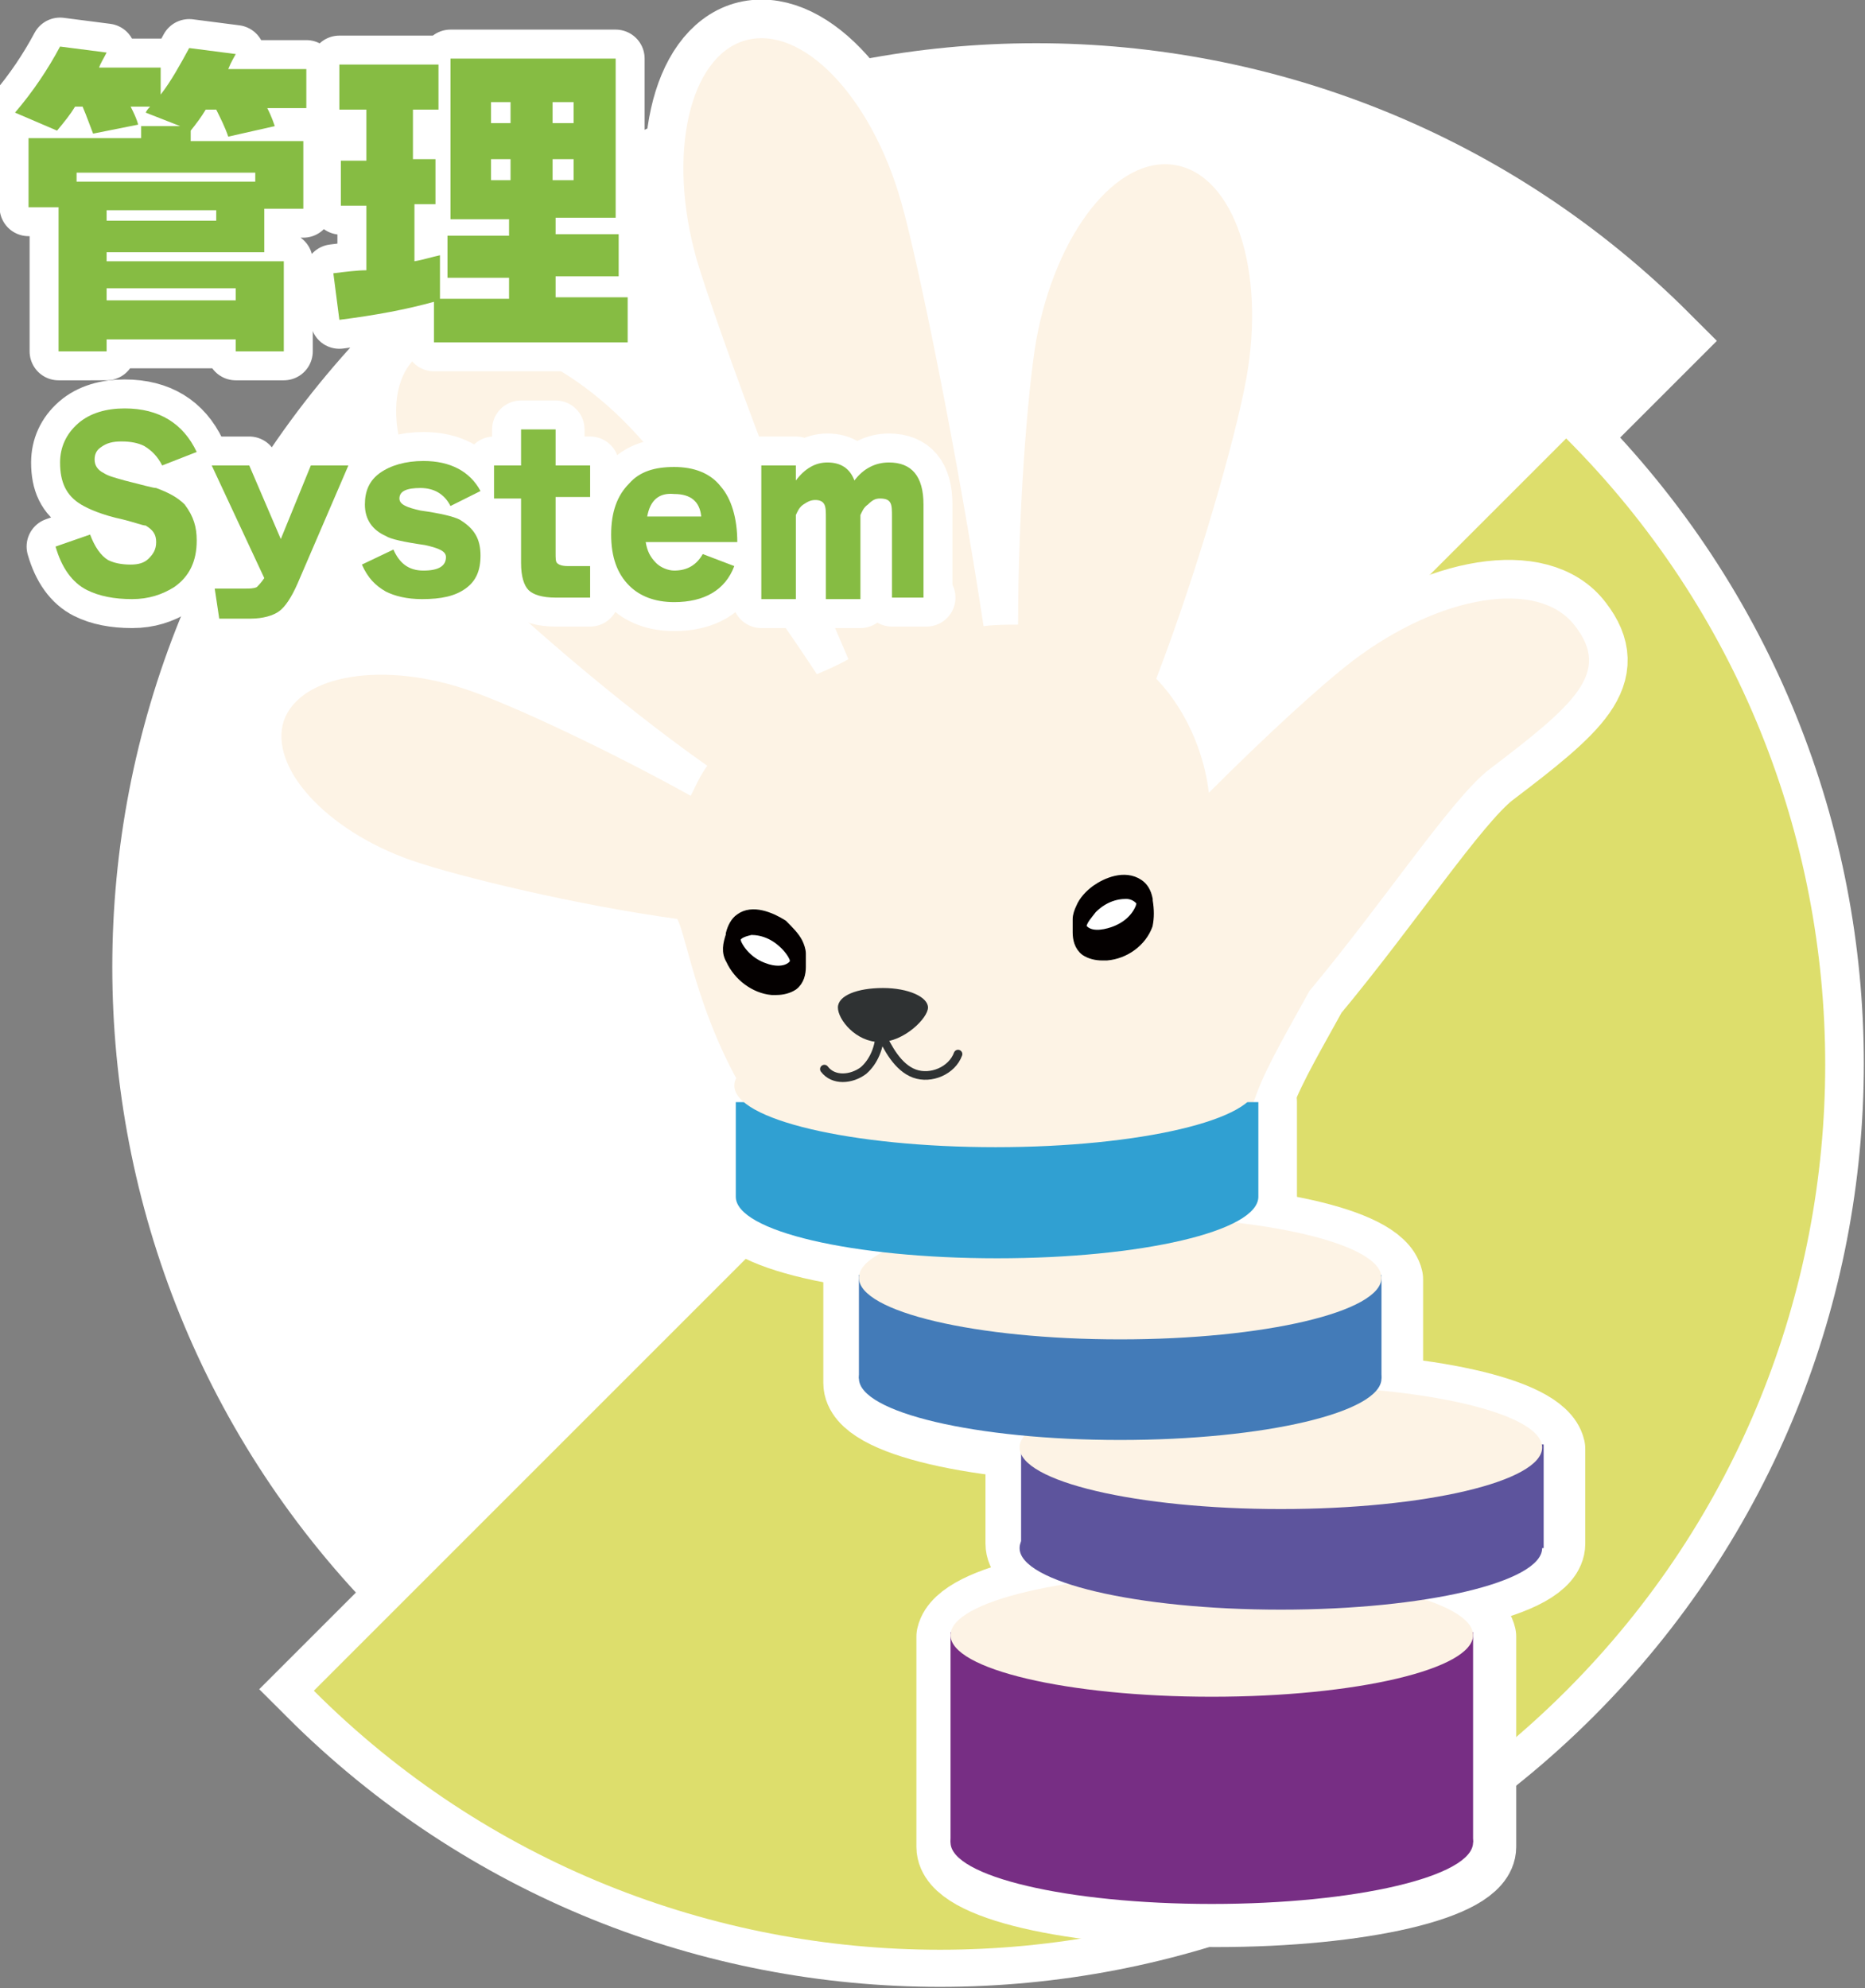 <?xml version="1.0" encoding="utf-8"?>
<!-- Generator: Adobe Illustrator 27.7.0, SVG Export Plug-In . SVG Version: 6.00 Build 0)  -->
<svg version="1.1" id="レイヤー_1" xmlns="http://www.w3.org/2000/svg" xmlns:xlink="http://www.w3.org/1999/xlink" x="0px"
	 y="0px" viewBox="0 0 124.2 132.4" style="enable-background:new 0 0 124.2 132.4;" xml:space="preserve">
<rect x="0" y="0" width="124.2" height="132.4" fill="#808080" stroke="none"/>
<style type="text/css">
	.st0{fill:#FFFFFF;stroke:#FFFFFF;stroke-width:5.143;stroke-miterlimit:10;}
	.st1{fill:#DDDE6C;}
	.st2{fill:#FFFFFF;}
	.st3{fill:#FFFFFF;stroke:#FFFFFF;stroke-width:5.143;stroke-linecap:round;stroke-linejoin:round;stroke-miterlimit:10;}
	.st4{fill:#FDF3E5;}
	.st5{fill:#040000;stroke:#040000;stroke-width:0.731;stroke-miterlimit:10;}
	.st6{fill:#772E84;}
	.st7{fill:#5D549D;}
	.st8{fill:#437BB8;}
	.st9{fill:#30A0D2;}
	.st10{fill:#2F3233;}
	.st11{fill:none;stroke:#2F3233;stroke-width:0.574;stroke-linecap:round;stroke-linejoin:round;stroke-miterlimit:10;}
	.st12{fill:#EC8E26;}
	.st13{fill:none;stroke:#FFFFFF;stroke-width:3.857;stroke-linecap:round;stroke-linejoin:round;}
	.st14{fill:#86BC43;}
</style>
<g>
	<g>
		<g>
			<path class="st0" d="M104.3,29.1l-83.4,83.4c23,23,60.4,23,83.4,0C127.3,89.5,127.3,52.2,104.3,29.1z"/>
			<path class="st0" d="M27.3,22.7c-23,23-23,60.4,0,83.4l77-77l6.4-6.4C87.7-0.3,50.3-0.3,27.3,22.7z"/>
		</g>
		<g>
			<g>
				<path class="st1" d="M104.3,112.6c23-23,23-60.4,0-83.4l-83.4,83.4C43.9,135.6,81.3,135.6,104.3,112.6z"/>
			</g>
			<g>
				<path class="st2" d="M27.3,106.1l83.4-83.4c-23-23-60.4-23-83.4,0C4.2,45.7,4.2,83.1,27.3,106.1z"/>
			</g>
		</g>
		<path class="st3" d="M83.7,72.3c0-2.3-7.8-4.1-17.4-4.1S49,70.1,49,72.3c0,0.4,0.2,0.7,0.6,1.1H49l0,6.3v0h0
			c0,2.3,7.8,4.1,17.4,4.1c9.6,0,17.4-1.8,17.4-4.1h0v-6.3h-0.6C83.5,73,83.7,72.7,83.7,72.3z"/>
		<path class="st3" d="M98.4,109c-0.5-2.2-8.1-3.9-17.4-3.9c-9.3,0-16.9,1.7-17.4,3.9h0v14h0c0,2.3,7.8,4.1,17.4,4.1
			c9.6,0,17.4-1.8,17.4-4.1h0L98.4,109L98.4,109z"/>
		<path class="st3" d="M103,96.5c-0.5-2.2-8.1-3.9-17.4-3.9c-9.3,0-16.9,1.7-17.4,3.9h0v6.3h0c0,2.3,7.8,4.1,17.4,4.1
			c9.6,0,17.4-1.8,17.4-4.1h0L103,96.5L103,96.5z"/>
		<path class="st3" d="M92.2,85.2c-0.5-2.2-8.1-3.9-17.4-3.9c-9.3,0-16.9,1.7-17.4,3.9h0v6.9h0c0,2.3,7.8,4.1,17.4,4.1
			c9.6,0,17.4-1.8,17.4-4.1h0L92.2,85.2L92.2,85.2z"/>
		<path class="st0" d="M18.9,48c1.1-3.1,6.7-4,12.4-2c2.9,1,9.3,4,14.7,7c0.3-0.6,0.6-1.3,1.1-2C41,46.7,34.4,40.9,31.7,38.2
			c-5-5.3-6.8-11.7-4-14.4c2.8-2.7,9.2-0.6,14.2,4.6c2.7,2.8,8.3,10.1,12.5,16.5c0.7-0.3,1.4-0.6,2.1-1c-4.5-10.4-9-22.9-10.1-26.6
			c-2-7-0.5-13.5,3.2-14.6c3.8-1.1,8.4,3.7,10.4,10.7c1.1,3.8,3.8,17,5.5,28.3c0.8-0.1,1.6-0.1,2.3-0.1c0-7.3,0.6-15.3,1.2-18.9
			c1.3-7.2,5.4-12.4,9.3-11.7c3.9,0.7,6,7,4.7,14.2c-0.7,3.9-3.2,12.7-6,20c2.4,2.5,3.3,5.7,3.5,7.6c3.8-3.8,7.5-7.2,9.6-8.8
			c5.8-4.4,12.4-5.5,14.8-2.3c2.4,3.1,0,5.2-5.8,9.6C96.6,53.3,92.2,60,87.2,66c-1.2,2.2-2.8,4.9-3.5,6.8c-2.8,7.9-9.3,6.8-12.7,7.5
			c-3.3,0.7-8,4.5-15-0.5c-8.8-6.2-10-17-10.9-18.6c-6.6-0.9-14.5-2.8-17.7-3.9C21.7,55.3,17.9,51.1,18.9,48z"/>
		<path class="st4" d="M18.9,48c1.1-3.1,6.7-4,12.4-2c2.9,1,9.3,4,14.7,7c0.3-0.6,0.6-1.3,1.1-2C41,46.7,34.4,40.9,31.7,38.2
			c-5-5.3-6.8-11.7-4-14.4c2.8-2.7,9.2-0.6,14.2,4.6c2.7,2.8,8.3,10.1,12.5,16.5c0.7-0.3,1.4-0.6,2.1-1c-4.5-10.4-9-22.9-10.1-26.6
			c-2-7-0.5-13.5,3.2-14.6c3.8-1.1,8.4,3.7,10.4,10.7c1.1,3.8,3.8,17,5.5,28.3c0.8-0.1,1.6-0.1,2.3-0.1c0-7.3,0.6-15.3,1.2-18.9
			c1.3-7.2,5.4-12.4,9.3-11.7c3.9,0.7,6,7,4.7,14.2c-0.7,3.9-3.2,12.7-6,20c2.4,2.5,3.3,5.7,3.5,7.6c3.8-3.8,7.5-7.2,9.6-8.8
			c5.8-4.4,12.4-5.5,14.8-2.3c2.4,3.1,0,5.2-5.8,9.6C96.6,53.3,92.2,60,87.2,66c-1.2,2.2-2.8,4.9-3.5,6.8c-2.8,7.9-9.3,6.8-12.7,7.5
			c-3.3,0.7-8,4.5-15-0.5c-8.8-6.2-10-17-10.9-18.6c-6.6-0.9-14.5-2.8-17.7-3.9C21.7,55.3,17.9,51.1,18.9,48z"/>
		<g>
			<g>
				<ellipse class="st2" cx="74" cy="60.9" rx="2.1" ry="1.5"/>
			</g>
			<g>
				<path class="st5" d="M76.4,60l0-0.1c-0.1-0.5-0.3-0.8-0.6-1c-0.9-0.6-2.1-0.1-2.8,0.4c-0.4,0.3-0.8,0.7-1,1.2
					c-0.1,0.2-0.2,0.5-0.2,0.7c0,0.2,0,0.5,0,0.7l0,0.1l0,0.1c0,0.4,0.1,0.9,0.5,1.2c0.3,0.2,0.7,0.3,1.1,0.3c0.1,0,0.2,0,0.3,0
					c1.2-0.1,2.3-0.9,2.7-2c0,0,0,0,0,0C76.5,61.1,76.5,60.6,76.4,60z M72,61.6c0.1-0.4,0.4-0.7,0.7-1.1c0.7-0.7,1.5-1,2.3-1
					c0.4,0,0.8,0.2,1,0.5c0,0,0,0.1,0.1,0.1c0,0.1-0.1,0.2-0.1,0.3c-0.3,0.8-1,1.4-1.9,1.7c-0.6,0.2-1.6,0.4-2.1-0.3c0,0,0,0,0-0.1
					C72,61.7,72,61.7,72,61.6z"/>
			</g>
		</g>
		<g>
			<g>
				<ellipse class="st2" cx="50.9" cy="63.5" rx="2.1" ry="1.5"/>
			</g>
			<g>
				<path class="st5" d="M48.7,63.9C48.7,63.9,48.7,63.9,48.7,63.9c0.5,1.1,1.6,1.9,2.7,2c0.1,0,0.2,0,0.3,0c0.4,0,0.8-0.1,1.1-0.3
					c0.4-0.3,0.5-0.8,0.5-1.2l0-0.1l0-0.1c0-0.2,0-0.5,0-0.7c0-0.2-0.1-0.5-0.2-0.7c-0.2-0.4-0.6-0.8-1-1.2c-0.8-0.5-2-1-2.8-0.4
					c-0.3,0.2-0.5,0.6-0.6,1l0,0.1C48.5,62.9,48.4,63.4,48.7,63.9z M53,64.1C53,64.1,52.9,64.1,53,64.1c-0.5,0.8-1.6,0.6-2.1,0.4
					c-0.9-0.3-1.6-1-1.9-1.7c0-0.1-0.1-0.2-0.1-0.3c0,0,0-0.1,0.1-0.1c0.2-0.3,0.6-0.4,1-0.5c0.8,0,1.6,0.3,2.3,1
					c0.3,0.3,0.6,0.7,0.7,1.1C52.9,64,53,64,53,64.1z"/>
			</g>
		</g>
		<g>
			<g>
				<ellipse class="st6" cx="80.7" cy="122.7" rx="17.4" ry="4.1"/>
				<rect x="63.3" y="108.7" class="st6" width="34.8" height="14"/>
				<ellipse class="st4" cx="80.7" cy="108.9" rx="17.4" ry="4.1"/>
			</g>
			<g>
				<ellipse class="st7" cx="85.3" cy="103.1" rx="17.4" ry="4.1"/>
				<rect x="68" y="96.2" class="st7" width="34.8" height="6.9"/>
				<ellipse class="st4" cx="85.3" cy="96.4" rx="17.4" ry="4.1"/>
			</g>
			<g>
				<ellipse class="st8" cx="74.6" cy="91.8" rx="17.4" ry="4.1"/>
				<rect x="57.2" y="84.9" class="st8" width="34.8" height="6.9"/>
				<ellipse class="st4" cx="74.6" cy="85.1" rx="17.4" ry="4.1"/>
			</g>
			<g>
				<g>
					<path class="st9" d="M49,73.4l0,6.3l0,0l0,0v0h0c0,2.3,7.8,4.1,17.4,4.1c9.6,0,17.4-1.8,17.4-4.1h0v-6.3H49z"/>
				</g>
				<ellipse class="st4" cx="66.3" cy="72.3" rx="17.4" ry="4.1"/>
			</g>
		</g>
		<path class="st10" d="M61.8,67.1c0,0.7-1.6,2.3-3.2,2.3s-2.8-1.5-2.8-2.3s1.3-1.3,3-1.3C60.5,65.8,61.8,66.4,61.8,67.1z"/>
		<path class="st11" d="M54.9,71.2c0.6,0.8,1.8,0.7,2.6,0.1c0.7-0.6,1.1-1.6,1.1-2.6c0.5,1.1,1.2,2.4,2.3,2.8
			c1.1,0.4,2.5-0.2,2.9-1.3"/>
	</g>
	<g>
		<g>
			<path class="st12" d="M7.1,3.5c-0.2,0.4-0.4,0.7-0.5,1h4.1v1.8c0.7-0.9,1.3-2,1.9-3.1l3.1,0.4c-0.1,0.2-0.3,0.5-0.5,1h5.2v2.6
				h-2.6c0.1,0.2,0.3,0.6,0.5,1.2l-3.1,0.7c-0.2-0.6-0.5-1.2-0.8-1.8h-0.7c-0.3,0.5-0.6,0.9-1,1.4v0.7h7.5v4.5h-2.6v2.9H7.1v0.6
				h11.8v6h-3.2v-0.8H7.1v0.8H3.9v-9.6h-2V9.2h7.5V8.4H12L9.7,7.5C9.8,7.3,9.9,7.2,10,7.1H8.7c0.2,0.4,0.4,0.8,0.5,1.2l-3,0.6
				C6,8.4,5.8,7.8,5.5,7.1H5c-0.3,0.5-0.7,1-1.2,1.6L1,7.5c1.2-1.4,2.2-2.9,3-4.4L7.1,3.5z M5.1,12.1H17v-0.6H5.1V12.1z M14.4,14.7
				V14H7.1v0.7H14.4z M15.7,20v-0.8H7.1V20H15.7z"/>
			<path class="st12" d="M28.9,20.1c-1.8,0.5-3.9,0.9-6.3,1.2l-0.4-3.1c0.8-0.1,1.6-0.2,2.2-0.2v-4.3h-1.7v-3h1.7V7.3h-1.8v-3h6.6v3
				h-1.7v3.3H29v3h-1.4v3.8c0.6-0.1,1.2-0.3,1.7-0.4v2.9h4.6v-1.4h-4.1v-2.8h4.1v-1.1h-3.9V3.9h11v10.6h-4v1.1h4.2v2.8h-4.2v1.4h4.8
				v3H28.9V20.1z M34,8.2V6.8h-1.3v1.4H34z M34,12v-1.4h-1.3V12H34z M38.2,8.2V6.8h-1.4v1.4H38.2z M38.2,12v-1.4h-1.4V12H38.2z"/>
			<path class="st12" d="M13.1,36c0,1.4-0.5,2.4-1.5,3.1c-0.8,0.5-1.7,0.8-2.8,0.8c-1.2,0-2.2-0.2-3-0.6c-1-0.5-1.7-1.5-2.1-2.9
				L6,35.6c0.3,0.8,0.7,1.4,1.2,1.7c0.4,0.2,0.9,0.3,1.5,0.3c0.5,0,0.9-0.1,1.2-0.4c0.3-0.3,0.5-0.6,0.5-1.1c0-0.5-0.2-0.8-0.7-1.1
				C9.5,35,9,34.8,8.2,34.6c-1.4-0.3-2.3-0.7-2.8-1C4.4,33,4,32.1,4,30.8c0-1,0.4-1.9,1.2-2.6c0.8-0.7,1.9-1,3.1-1
				c2.3,0,3.9,1,4.8,2.9L10.8,31c-0.3-0.6-0.7-1-1.2-1.3c-0.4-0.2-0.9-0.3-1.5-0.3c-0.6,0-1,0.1-1.4,0.4c-0.3,0.2-0.4,0.5-0.4,0.8
				c0,0.4,0.2,0.7,0.6,0.9c0.3,0.2,0.7,0.3,1.4,0.5c1.2,0.3,1.9,0.5,2.1,0.5c0.8,0.3,1.4,0.6,1.9,1.1C12.9,34.4,13.1,35.1,13.1,36z"
				/>
			<path class="st12" d="M17.6,38.5L14.1,31h2.5l2.1,4.9l2-4.9h2.5l-3.4,7.9c-0.4,0.9-0.8,1.5-1.2,1.8c-0.4,0.3-1.1,0.5-1.9,0.5
				h-2.1l-0.3-2h2c0.3,0,0.6,0,0.8-0.1C17.2,39,17.4,38.8,17.6,38.5z"/>
			<path class="st12" d="M32,37c0,1-0.3,1.7-1,2.2c-0.7,0.5-1.6,0.7-2.9,0.7c-1,0-1.8-0.2-2.4-0.5c-0.7-0.4-1.2-0.9-1.6-1.8l2.1-1
				c0.4,0.9,1,1.4,2,1.4c1,0,1.5-0.3,1.5-0.9c0-0.4-0.5-0.6-1.4-0.8c-1.4-0.2-2.3-0.4-2.6-0.6c-0.9-0.4-1.4-1.1-1.4-2.1
				c0-0.9,0.3-1.6,1-2.1c0.7-0.5,1.7-0.8,2.9-0.8c1.8,0,3.1,0.7,3.8,2l-2,1c-0.4-0.8-1.1-1.2-2-1.2s-1.4,0.2-1.4,0.7
				c0,0.4,0.5,0.6,1.4,0.8c1.4,0.2,2.2,0.4,2.6,0.6C31.6,35.2,32,35.9,32,37z"/>
			<path class="st12" d="M39.3,33.1H37v3.7c0,0.4,0,0.6,0.1,0.7c0.1,0.1,0.3,0.2,0.7,0.2h1.5v2.1H37c-0.9,0-1.5-0.2-1.8-0.5
				c-0.3-0.3-0.5-0.9-0.5-1.8v-4.3h-1.8V31h1.8v-2.4H37V31h2.3V33.1z"/>
			<path class="st12" d="M49,36.1h-6c0.1,0.6,0.3,1,0.7,1.4c0.3,0.3,0.8,0.5,1.2,0.5c0.9,0,1.5-0.4,1.9-1.1l2.1,0.8
				c-0.6,1.6-2,2.4-4,2.4c-1.3,0-2.3-0.4-3-1.1c-0.8-0.8-1.2-1.9-1.2-3.4c0-1.5,0.4-2.6,1.2-3.4c0.7-0.8,1.7-1.1,3-1.1
				c1.3,0,2.4,0.4,3.1,1.3c0.7,0.8,1.1,2.1,1.1,3.7V36.1z M43.1,34.4h3.6c-0.1-1-0.7-1.5-1.8-1.5C43.9,32.8,43.3,33.3,43.1,34.4z"/>
			<path class="st12" d="M61.7,39.8h-2.3v-5.4c0-0.4,0-0.7-0.1-0.9c-0.1-0.2-0.3-0.3-0.7-0.3c-0.3,0-0.5,0.1-0.8,0.4
				c-0.3,0.2-0.4,0.5-0.5,0.7v5.6h-2.3v-5.4c0-0.4,0-0.7-0.1-0.9c-0.1-0.2-0.3-0.3-0.6-0.3c-0.3,0-0.5,0.1-0.8,0.3
				c-0.3,0.2-0.4,0.5-0.5,0.7v5.6h-2.3V31h2.3v1c0.6-0.8,1.3-1.2,2.1-1.2c0.9,0,1.5,0.4,1.8,1.2c0.6-0.8,1.4-1.2,2.3-1.2
				c1.5,0,2.3,0.9,2.3,2.8V39.8z"/>
		</g>
		<g>
			<path class="st13" d="M7.1,3.5c-0.2,0.4-0.4,0.7-0.5,1h4.1v1.8c0.7-0.9,1.3-2,1.9-3.1l3.1,0.4c-0.1,0.2-0.3,0.5-0.5,1h5.2v2.6
				h-2.6c0.1,0.2,0.3,0.6,0.5,1.2l-3.1,0.7c-0.2-0.6-0.5-1.2-0.8-1.8h-0.7c-0.3,0.5-0.6,0.9-1,1.4v0.7h7.5v4.5h-2.6v2.9H7.1v0.6
				h11.8v6h-3.2v-0.8H7.1v0.8H3.9v-9.6h-2V9.2h7.5V8.4H12L9.7,7.5C9.8,7.3,9.9,7.2,10,7.1H8.7c0.2,0.4,0.4,0.8,0.5,1.2l-3,0.6
				C6,8.4,5.8,7.8,5.5,7.1H5c-0.3,0.5-0.7,1-1.2,1.6L1,7.5c1.2-1.4,2.2-2.9,3-4.4L7.1,3.5z M5.1,12.1H17v-0.6H5.1V12.1z M14.4,14.7
				V14H7.1v0.7H14.4z M15.7,20v-0.8H7.1V20H15.7z"/>
			<path class="st13" d="M28.9,20.1c-1.8,0.5-3.9,0.9-6.3,1.2l-0.4-3.1c0.8-0.1,1.6-0.2,2.2-0.2v-4.3h-1.7v-3h1.7V7.3h-1.8v-3h6.6v3
				h-1.7v3.3H29v3h-1.4v3.8c0.6-0.1,1.2-0.3,1.7-0.4v2.9h4.6v-1.4h-4.1v-2.8h4.1v-1.1h-3.9V3.9h11v10.6h-4v1.1h4.2v2.8h-4.2v1.4h4.8
				v3H28.9V20.1z M34,8.2V6.8h-1.3v1.4H34z M34,12v-1.4h-1.3V12H34z M38.2,8.2V6.8h-1.4v1.4H38.2z M38.2,12v-1.4h-1.4V12H38.2z"/>
			<path class="st13" d="M13.1,36c0,1.4-0.5,2.4-1.5,3.1c-0.8,0.5-1.7,0.8-2.8,0.8c-1.2,0-2.2-0.2-3-0.6c-1-0.5-1.7-1.5-2.1-2.9
				L6,35.6c0.3,0.8,0.7,1.4,1.2,1.7c0.4,0.2,0.9,0.3,1.5,0.3c0.5,0,0.9-0.1,1.2-0.4c0.3-0.3,0.5-0.6,0.5-1.1c0-0.5-0.2-0.8-0.7-1.1
				C9.5,35,9,34.8,8.2,34.6c-1.4-0.3-2.3-0.7-2.8-1C4.4,33,4,32.1,4,30.8c0-1,0.4-1.9,1.2-2.6c0.8-0.7,1.9-1,3.1-1
				c2.3,0,3.9,1,4.8,2.9L10.8,31c-0.3-0.6-0.7-1-1.2-1.3c-0.4-0.2-0.9-0.3-1.5-0.3c-0.6,0-1,0.1-1.4,0.4c-0.3,0.2-0.4,0.5-0.4,0.8
				c0,0.4,0.2,0.7,0.6,0.9c0.3,0.2,0.7,0.3,1.4,0.5c1.2,0.3,1.9,0.5,2.1,0.5c0.8,0.3,1.4,0.6,1.9,1.1C12.9,34.4,13.1,35.1,13.1,36z"
				/>
			<path class="st13" d="M17.6,38.5L14.1,31h2.5l2.1,4.9l2-4.9h2.5l-3.4,7.9c-0.4,0.9-0.8,1.5-1.2,1.8c-0.4,0.3-1.1,0.5-1.9,0.5
				h-2.1l-0.3-2h2c0.3,0,0.6,0,0.8-0.1C17.2,39,17.4,38.8,17.6,38.5z"/>
			<path class="st13" d="M32,37c0,1-0.3,1.7-1,2.2c-0.7,0.5-1.6,0.7-2.9,0.7c-1,0-1.8-0.2-2.4-0.5c-0.7-0.4-1.2-0.9-1.6-1.8l2.1-1
				c0.4,0.9,1,1.4,2,1.4c1,0,1.5-0.3,1.5-0.9c0-0.4-0.5-0.6-1.4-0.8c-1.4-0.2-2.3-0.4-2.6-0.6c-0.9-0.4-1.4-1.1-1.4-2.1
				c0-0.9,0.3-1.6,1-2.1c0.7-0.5,1.7-0.8,2.9-0.8c1.8,0,3.1,0.7,3.8,2l-2,1c-0.4-0.8-1.1-1.2-2-1.2s-1.4,0.2-1.4,0.7
				c0,0.4,0.5,0.6,1.4,0.8c1.4,0.2,2.2,0.4,2.6,0.6C31.6,35.2,32,35.9,32,37z"/>
			<path class="st13" d="M39.3,33.1H37v3.7c0,0.4,0,0.6,0.1,0.7c0.1,0.1,0.3,0.2,0.7,0.2h1.5v2.1H37c-0.9,0-1.5-0.2-1.8-0.5
				c-0.3-0.3-0.5-0.9-0.5-1.8v-4.3h-1.8V31h1.8v-2.4H37V31h2.3V33.1z"/>
			<path class="st13" d="M49,36.1h-6c0.1,0.6,0.3,1,0.7,1.4c0.3,0.3,0.8,0.5,1.2,0.5c0.9,0,1.5-0.4,1.9-1.1l2.1,0.8
				c-0.6,1.6-2,2.4-4,2.4c-1.3,0-2.3-0.4-3-1.1c-0.8-0.8-1.2-1.9-1.2-3.4c0-1.5,0.4-2.6,1.2-3.4c0.7-0.8,1.7-1.1,3-1.1
				c1.3,0,2.4,0.4,3.1,1.3c0.7,0.8,1.1,2.1,1.1,3.7V36.1z M43.1,34.4h3.6c-0.1-1-0.7-1.5-1.8-1.5C43.9,32.8,43.3,33.3,43.1,34.4z"/>
			<path class="st13" d="M61.7,39.8h-2.3v-5.4c0-0.4,0-0.7-0.1-0.9c-0.1-0.2-0.3-0.3-0.7-0.3c-0.3,0-0.5,0.1-0.8,0.4
				c-0.3,0.2-0.4,0.5-0.5,0.7v5.6h-2.3v-5.4c0-0.4,0-0.7-0.1-0.9c-0.1-0.2-0.3-0.3-0.6-0.3c-0.3,0-0.5,0.1-0.8,0.3
				c-0.3,0.2-0.4,0.5-0.5,0.7v5.6h-2.3V31h2.3v1c0.6-0.8,1.3-1.2,2.1-1.2c0.9,0,1.5,0.4,1.8,1.2c0.6-0.8,1.4-1.2,2.3-1.2
				c1.5,0,2.3,0.9,2.3,2.8V39.8z"/>
		</g>
		<g>
			<path class="st14" d="M7.1,3.5c-0.2,0.4-0.4,0.7-0.5,1h4.1v1.8c0.7-0.9,1.3-2,1.9-3.1l3.1,0.4c-0.1,0.2-0.3,0.5-0.5,1h5.2v2.6
				h-2.6c0.1,0.2,0.3,0.6,0.5,1.2l-3.1,0.7c-0.2-0.6-0.5-1.2-0.8-1.8h-0.7c-0.3,0.5-0.6,0.9-1,1.4v0.7h7.5v4.5h-2.6v2.9H7.1v0.6
				h11.8v6h-3.2v-0.8H7.1v0.8H3.9v-9.6h-2V9.2h7.5V8.4H12L9.7,7.5C9.8,7.3,9.9,7.2,10,7.1H8.7c0.2,0.4,0.4,0.8,0.5,1.2l-3,0.6
				C6,8.4,5.8,7.8,5.5,7.1H5c-0.3,0.5-0.7,1-1.2,1.6L1,7.5c1.2-1.4,2.2-2.9,3-4.4L7.1,3.5z M5.1,12.1H17v-0.6H5.1V12.1z M14.4,14.7
				V14H7.1v0.7H14.4z M15.7,20v-0.8H7.1V20H15.7z"/>
			<path class="st14" d="M28.9,20.1c-1.8,0.5-3.9,0.9-6.3,1.2l-0.4-3.1c0.8-0.1,1.6-0.2,2.2-0.2v-4.3h-1.7v-3h1.7V7.3h-1.8v-3h6.6v3
				h-1.7v3.3H29v3h-1.4v3.8c0.6-0.1,1.2-0.3,1.7-0.4v2.9h4.6v-1.4h-4.1v-2.8h4.1v-1.1h-3.9V3.9h11v10.6h-4v1.1h4.2v2.8h-4.2v1.4h4.8
				v3H28.9V20.1z M34,8.2V6.8h-1.3v1.4H34z M34,12v-1.4h-1.3V12H34z M38.2,8.2V6.8h-1.4v1.4H38.2z M38.2,12v-1.4h-1.4V12H38.2z"/>
			<path class="st14" d="M13.1,36c0,1.4-0.5,2.4-1.5,3.1c-0.8,0.5-1.7,0.8-2.8,0.8c-1.2,0-2.2-0.2-3-0.6c-1-0.5-1.7-1.5-2.1-2.9
				L6,35.6c0.3,0.8,0.7,1.4,1.2,1.7c0.4,0.2,0.9,0.3,1.5,0.3c0.5,0,0.9-0.1,1.2-0.4c0.3-0.3,0.5-0.6,0.5-1.1c0-0.5-0.2-0.8-0.7-1.1
				C9.5,35,9,34.8,8.2,34.6c-1.4-0.3-2.3-0.7-2.8-1C4.4,33,4,32.1,4,30.8c0-1,0.4-1.9,1.2-2.6c0.8-0.7,1.9-1,3.1-1
				c2.3,0,3.9,1,4.8,2.9L10.8,31c-0.3-0.6-0.7-1-1.2-1.3c-0.4-0.2-0.9-0.3-1.5-0.3c-0.6,0-1,0.1-1.4,0.4c-0.3,0.2-0.4,0.5-0.4,0.8
				c0,0.4,0.2,0.7,0.6,0.9c0.3,0.2,0.7,0.3,1.4,0.5c1.2,0.3,1.9,0.5,2.1,0.5c0.8,0.3,1.4,0.6,1.9,1.1C12.9,34.4,13.1,35.1,13.1,36z"
				/>
			<path class="st14" d="M17.6,38.5L14.1,31h2.5l2.1,4.9l2-4.9h2.5l-3.4,7.9c-0.4,0.9-0.8,1.5-1.2,1.8c-0.4,0.3-1.1,0.5-1.9,0.5
				h-2.1l-0.3-2h2c0.3,0,0.6,0,0.8-0.1C17.2,39,17.4,38.8,17.6,38.5z"/>
			<path class="st14" d="M32,37c0,1-0.3,1.7-1,2.2c-0.7,0.5-1.6,0.7-2.9,0.7c-1,0-1.8-0.2-2.4-0.5c-0.7-0.4-1.2-0.9-1.6-1.8l2.1-1
				c0.4,0.9,1,1.4,2,1.4c1,0,1.5-0.3,1.5-0.9c0-0.4-0.5-0.6-1.4-0.8c-1.4-0.2-2.3-0.4-2.6-0.6c-0.9-0.4-1.4-1.1-1.4-2.1
				c0-0.9,0.3-1.6,1-2.1c0.7-0.5,1.7-0.8,2.9-0.8c1.8,0,3.1,0.7,3.8,2l-2,1c-0.4-0.8-1.1-1.2-2-1.2s-1.4,0.2-1.4,0.7
				c0,0.4,0.5,0.6,1.4,0.8c1.4,0.2,2.2,0.4,2.6,0.6C31.6,35.2,32,35.9,32,37z"/>
			<path class="st14" d="M39.3,33.1H37v3.7c0,0.4,0,0.6,0.1,0.7c0.1,0.1,0.3,0.2,0.7,0.2h1.5v2.1H37c-0.9,0-1.5-0.2-1.8-0.5
				c-0.3-0.3-0.5-0.9-0.5-1.8v-4.3h-1.8V31h1.8v-2.4H37V31h2.3V33.1z"/>
			<path class="st14" d="M49,36.1h-6c0.1,0.6,0.3,1,0.7,1.4c0.3,0.3,0.8,0.5,1.2,0.5c0.9,0,1.5-0.4,1.9-1.1l2.1,0.8
				c-0.6,1.6-2,2.4-4,2.4c-1.3,0-2.3-0.4-3-1.1c-0.8-0.8-1.2-1.9-1.2-3.4c0-1.5,0.4-2.6,1.2-3.4c0.7-0.8,1.7-1.1,3-1.1
				c1.3,0,2.4,0.4,3.1,1.3c0.7,0.8,1.1,2.1,1.1,3.7V36.1z M43.1,34.4h3.6c-0.1-1-0.7-1.5-1.8-1.5C43.9,32.8,43.3,33.3,43.1,34.4z"/>
			<path class="st14" d="M61.7,39.8h-2.3v-5.4c0-0.4,0-0.7-0.1-0.9c-0.1-0.2-0.3-0.3-0.7-0.3c-0.3,0-0.5,0.1-0.8,0.4
				c-0.3,0.2-0.4,0.5-0.5,0.7v5.6h-2.3v-5.4c0-0.4,0-0.7-0.1-0.9c-0.1-0.2-0.3-0.3-0.6-0.3c-0.3,0-0.5,0.1-0.8,0.3
				c-0.3,0.2-0.4,0.5-0.5,0.7v5.6h-2.3V31h2.3v1c0.6-0.8,1.3-1.2,2.1-1.2c0.9,0,1.5,0.4,1.8,1.2c0.6-0.8,1.4-1.2,2.3-1.2
				c1.5,0,2.3,0.9,2.3,2.8V39.8z"/>
		</g>
	</g>
</g>
</svg>
